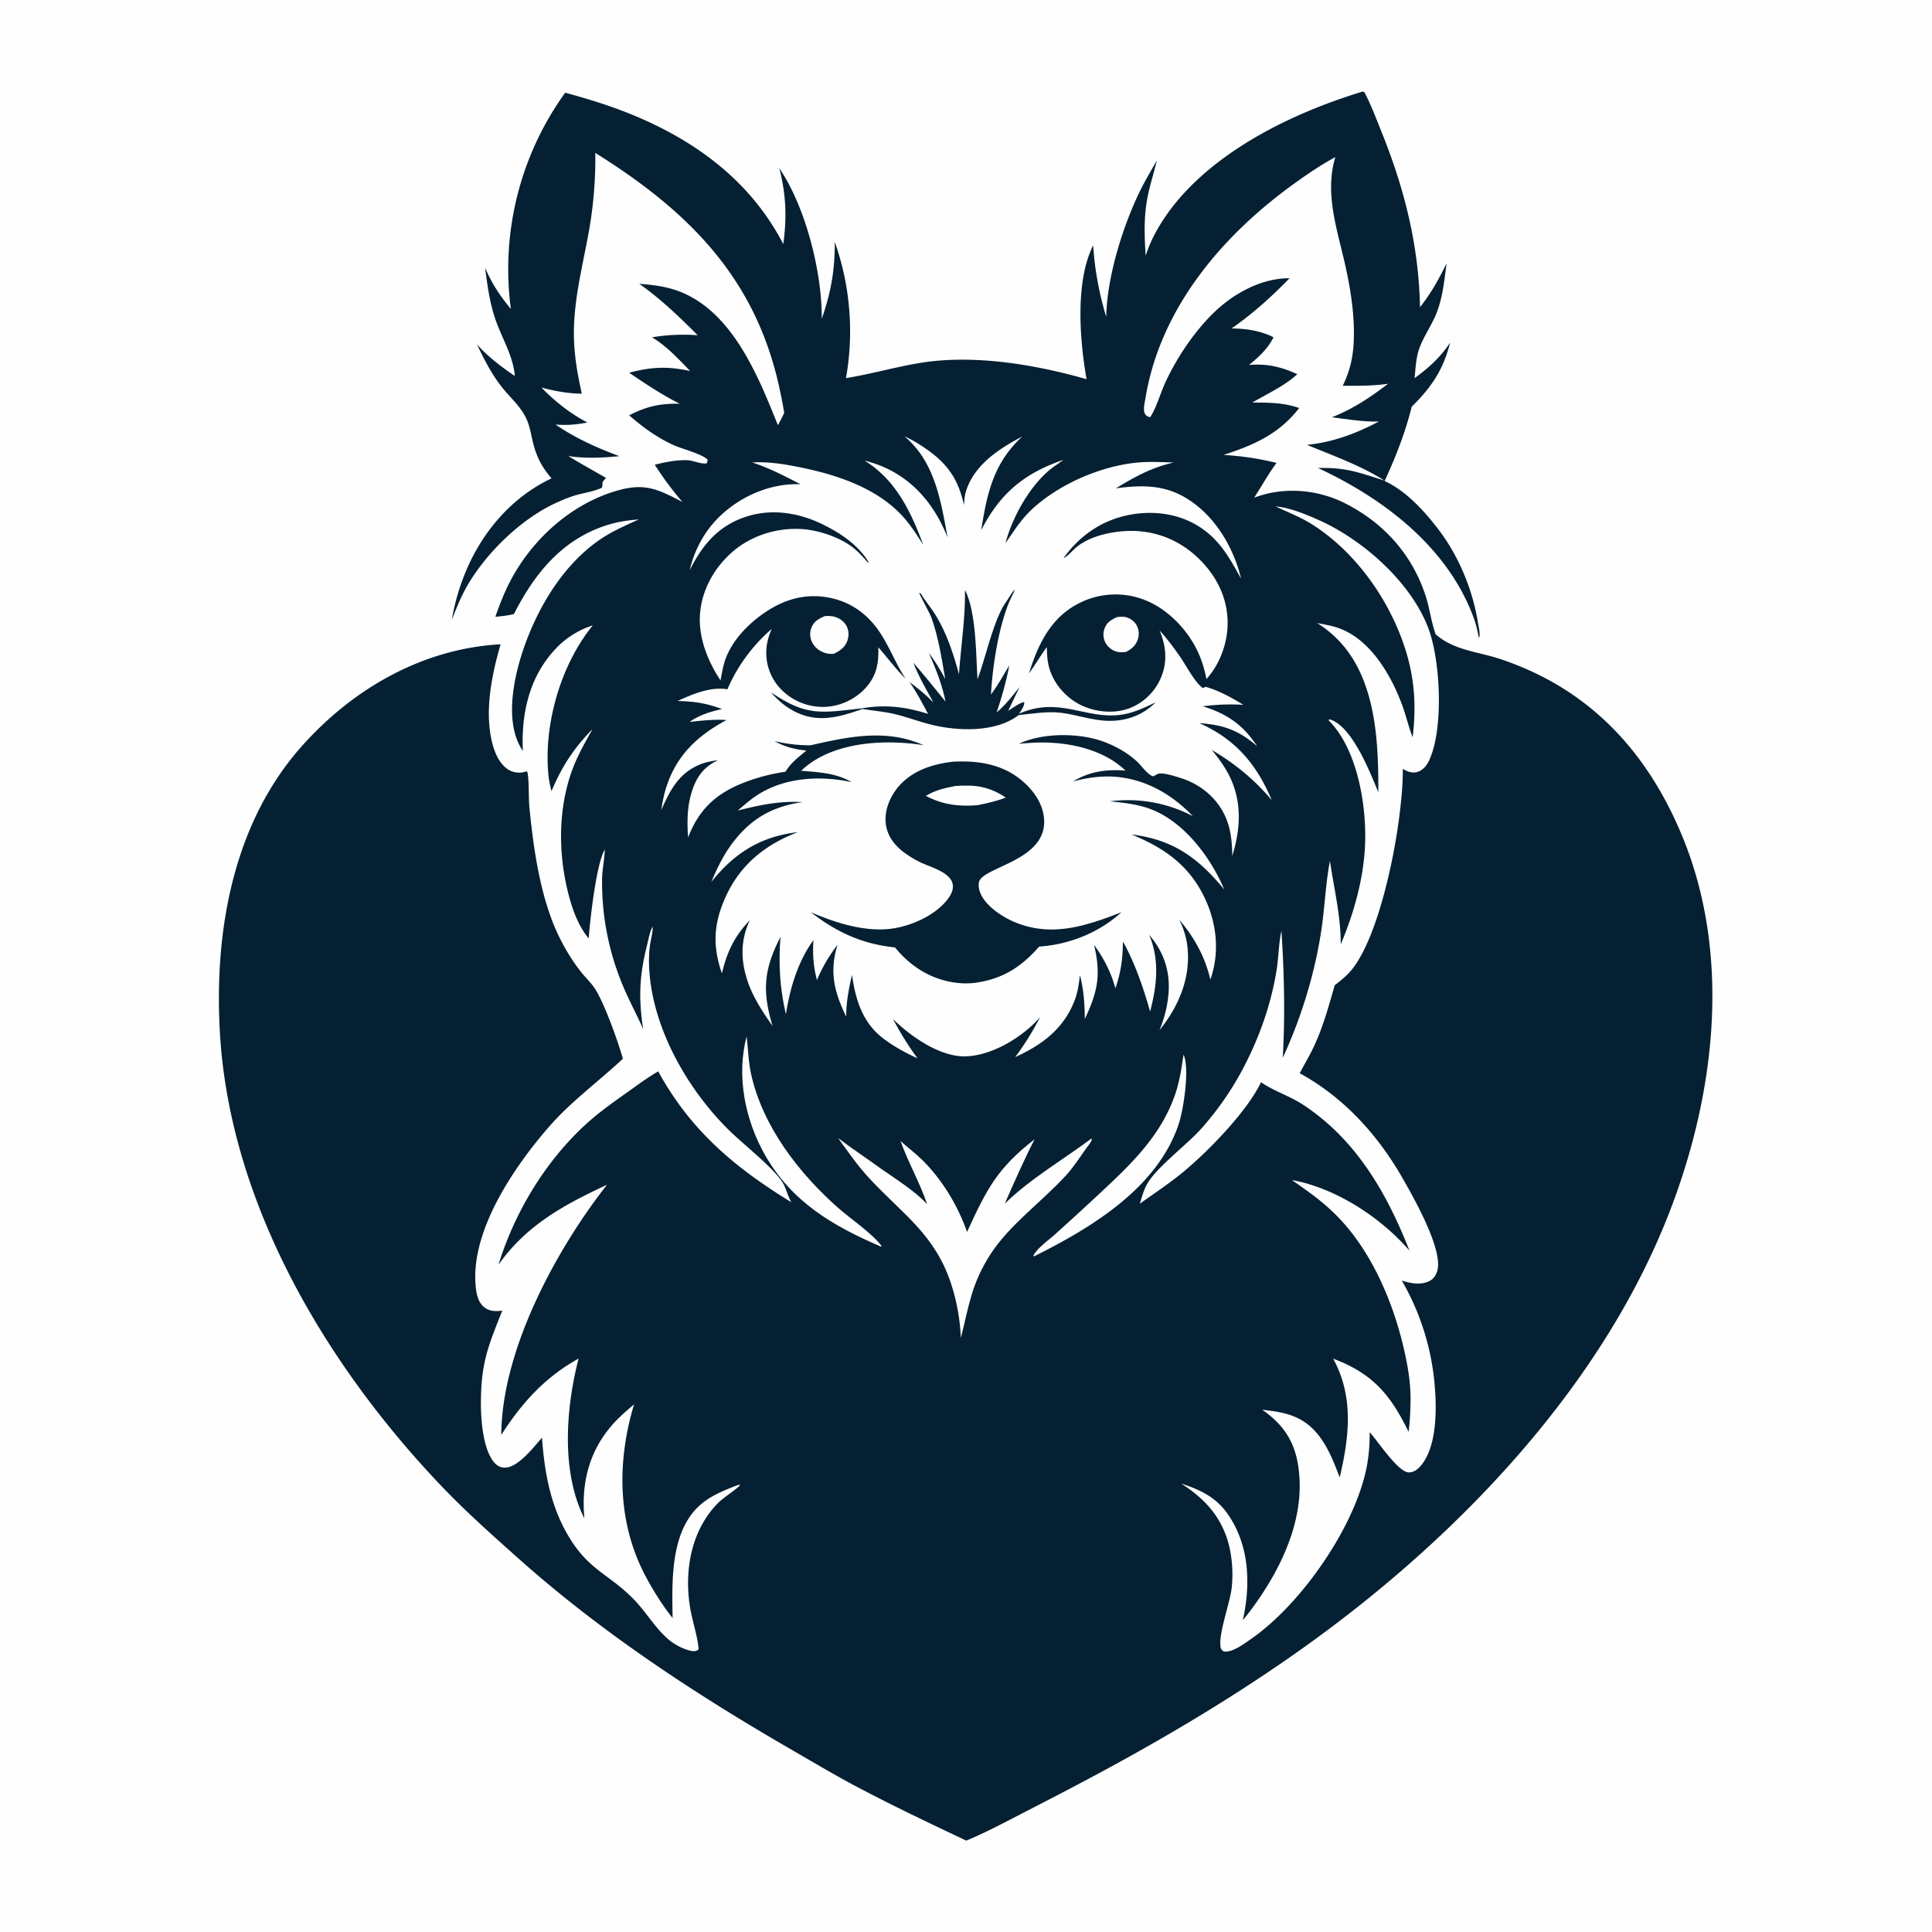 <svg version="1.1" xmlns="http://www.w3.org/2000/svg" style="display: block;" viewBox="0 0 2048 2048" width="1024" height="1024">
<path transform="translate(0,0)" fill="rgb(254,254,254)" d="M 0 0 L 2048 0 L 2048 2048 L 0 2048 L 0 0 z"/>
<path transform="translate(0,0)" fill="rgb(5,32,50)" d="M 1444.55 97.061 L 1446.3 97.669 C 1453.28 110.934 1458.73 125.569 1464.35 139.474 C 1488.81 199.969 1503.94 260.173 1505.27 325.557 C 1517.06 310.937 1525.13 295.917 1533.49 279.18 C 1531.05 296.427 1529.7 312.746 1523.76 329.35 C 1518.56 343.894 1508.76 356.693 1504.15 370.451 C 1500.92 380.074 1500.54 390.793 1499.54 400.853 C 1514.73 389.718 1526.7 378.953 1537.2 363.188 C 1529.88 392.057 1517.51 410.357 1496.5 431.118 C 1489.47 458.975 1479.79 483.833 1467.75 509.895 C 1490.7 520.512 1510.05 541.87 1525.09 561.627 C 1546.29 589.496 1560.97 624.786 1566.56 659.308 C 1567.33 664.093 1568.96 670.111 1568.31 674.874 L 1567.06 675.726 L 1568.46 677.686 L 1568.8 675.072 L 1568.42 677.681 C 1567.52 676.014 1567.73 676.721 1567.39 674.907 C 1566.15 668.265 1564.69 661.925 1562.38 655.55 C 1535.24 580.64 1467.32 528.68 1397.17 496.133 C 1426.86 495.304 1440.17 500.841 1467.52 509.403 C 1442.42 493.368 1412.92 483.008 1385.5 471.568 C 1412.78 468.859 1437.64 459.497 1461.71 446.795 C 1444.73 447.291 1428.62 444.373 1411.86 442.34 C 1434.24 433.457 1452.42 421.383 1471.42 406.812 C 1455.35 409.123 1439.54 409.023 1423.35 408.932 C 1433.18 388.797 1435.58 371.051 1435.15 348.686 C 1434.74 326.708 1431.14 304.616 1426.46 283.161 C 1418.05 244.561 1403.69 205.928 1415.49 166.549 C 1400.56 174.617 1386.26 184.319 1372.49 194.21 C 1295.75 249.31 1229.62 326.884 1214.13 422.738 C 1213.36 427.49 1211.04 435.912 1214.52 439.819 C 1215.81 441.27 1217.51 442.068 1219.39 442.108 C 1225.92 431.865 1229.51 418.438 1234.52 407.231 C 1246.27 381.005 1264.81 353.092 1285.36 332.732 C 1306.67 311.607 1336.46 294.829 1367 294.946 C 1348.46 314.029 1327.47 333.072 1305.51 348.125 C 1321.41 348.438 1335.64 350.402 1350 357.48 C 1344.15 369.511 1334.21 378.568 1324.02 386.89 C 1343.02 385.265 1357.98 388.782 1375.2 396.688 C 1361.32 409.299 1343.56 417.299 1327.5 426.707 C 1344.95 426.749 1360.51 426.733 1377.19 432.511 C 1355.78 460.162 1329.42 471.616 1297.02 482.25 C 1316.26 483.366 1334.46 486.07 1353.18 490.711 C 1344.54 502.333 1337.42 515.319 1329.53 527.481 A 278.85 278.85 0 0 1 1333.02 526.269 C 1363.34 515.977 1397.38 519.16 1425.81 533.521 C 1467.05 554.354 1497.34 588.234 1511.43 632.289 C 1515.52 645.053 1517.09 658.501 1521.4 671.151 C 1521.53 671.538 1521.67 671.923 1521.81 672.308 C 1538.75 687.324 1560 690.066 1581.08 695.817 C 1591.21 698.581 1601.17 702.253 1610.89 706.224 C 1693.92 740.142 1748.56 803.328 1782.67 884.977 C 1837.84 1017.02 1816.97 1171.07 1763.66 1299.93 C 1691.15 1475.17 1547.1 1625.91 1395.42 1736.71 C 1323.64 1789.14 1246.59 1835.62 1168.43 1877.82 C 1141.35 1892.44 1114.1 1906.53 1086.74 1920.62 C 1066.16 1931.21 1045.71 1942.23 1024.31 1951.12 C 985.563 1932.81 946.555 1914.28 908.672 1894.26 C 884.689 1881.59 861.274 1867.58 837.791 1854.01 C 736.595 1795.52 637.548 1730.42 550.096 1652.5 C 521.719 1627.22 493.329 1601.99 467.115 1574.43 C 344.868 1445.9 243.341 1274.91 233.077 1094.13 C 226.984 986.822 246.988 871.998 321.155 789.595 C 375.374 729.356 448.514 687.538 530.653 682.957 C 521.252 715.516 513.418 753.54 521.706 787.18 C 524.374 798.006 529.71 810.847 539.963 816.45 C 544.621 818.996 550.89 819.77 555.991 818.312 C 558.344 817.639 557.253 817.468 558.962 818.118 C 560.999 826.095 560.211 845.947 561.185 855.779 C 565.08 895.05 570.834 937.078 584.656 974.266 C 591.864 993.658 602.757 1013.51 615.506 1029.81 C 620.327 1035.97 626.345 1041.42 630.616 1047.99 C 640.787 1063.62 655.13 1103.98 660.27 1122.31 C 634.066 1146.84 605.49 1167.42 581.735 1194.7 C 544.952 1236.94 499.666 1303.58 504.065 1361.39 C 504.709 1369.86 506.231 1380.11 513.312 1385.74 C 519.025 1390.27 525.62 1390.2 532.483 1389.32 C 517.124 1427.55 509.712 1445.64 509.776 1488.42 C 509.801 1505.46 512.191 1539.52 525.508 1551.92 C 528.561 1554.76 532.235 1556.05 536.396 1555.7 C 550.026 1554.53 566.19 1533.61 574.52 1523.94 C 577.174 1560.56 583.359 1595.61 602.241 1627.74 C 624.117 1664.97 645.745 1668.39 672.253 1695.78 C 684.899 1708.84 694.818 1726.13 708.586 1737.84 C 714.837 1743.15 723.608 1747.85 731.568 1749.75 C 735.355 1750.65 737.282 1750.62 740.589 1748.53 C 739.554 1734.28 733.774 1718.24 731.444 1703.7 C 725.166 1664.52 732.709 1621.85 761.404 1592.99 C 767.009 1587.35 781.844 1578.02 784.614 1574.18 L 782.66 1574.01 C 766.937 1580.05 750.774 1586.35 738.756 1598.61 C 710.495 1627.45 712.376 1677.84 712.999 1715.2 C 702.778 1702.53 693.084 1687.04 685.336 1672.75 C 654.245 1615.37 653.689 1550.05 672.141 1488.66 C 663.324 1496.19 654.546 1503.75 647.099 1512.68 C 623.663 1540.78 616.175 1573.55 619.483 1609.58 C 594.462 1560.01 599.911 1492.51 613.301 1440.16 C 577.654 1459.93 553.126 1487.13 531.378 1521.05 C 531.764 1431.25 589.509 1324.53 643.448 1255.9 C 598.101 1277.01 557.877 1298.7 528.394 1340.71 C 545.463 1285.14 578.211 1230.87 621.242 1191.59 C 634.542 1179.45 649.171 1169.04 663.853 1158.66 C 674.946 1150.83 685.948 1142.45 697.752 1135.71 C 731.93 1198.33 779.133 1237.9 838.956 1274.47 C 834.726 1267.54 833.443 1259.35 829.132 1252.77 C 819.117 1237.47 788.646 1213.45 774.264 1199.52 C 729.376 1156.05 691.912 1090.68 688.229 1027.67 C 687.713 1018.85 687.839 1009.78 689.173 1001.02 C 690.108 994.888 691.998 988.644 691.904 982.426 C 691.707 982.684 691.469 982.916 691.314 983.201 C 688.652 988.078 687.244 996.577 685.879 1001.98 C 677.658 1034.55 676.797 1058.04 681.791 1091.06 C 676.161 1077.86 669.253 1065.25 663.447 1052.12 A 283.974 283.974 0 0 1 638.209 932.419 C 638.324 921.599 640.788 911.23 641.132 900.517 C 631.908 916.182 625.636 974.551 623.986 994.822 C 614.018 982.417 608.373 968.405 604.06 953.19 C 591.452 908.706 590.745 857.455 607.439 813.928 C 612.939 799.589 620.625 786.302 628.069 772.915 C 608.239 793.047 595.554 812.649 584.61 838.67 C 583.257 833.326 582.025 827.977 581.454 822.484 C 575.861 768.585 594.294 704.672 628.409 662.908 A 92.703 92.703 0 0 0 587.604 689.254 C 560.603 718.89 552.51 757.237 554.233 796.18 C 552.501 793.489 550.979 790.767 549.631 787.86 C 535.393 757.163 546.067 711.742 557.118 681.698 C 572.909 638.767 600.104 595.125 639.177 569.842 C 651.086 562.136 664.226 556.535 677.085 550.637 C 665.087 551.481 653.391 553.365 641.941 557.142 C 595.184 572.564 566.384 608.457 544.804 650.886 C 538.252 652.558 531.839 653.224 525.116 653.821 C 529.408 641.444 534.077 629.358 540.036 617.673 C 562.408 573.811 602.661 536.337 650.208 521.288 C 681.828 511.281 695.377 517.385 723.453 532.144 A 340.089 340.089 0 0 1 694.083 492.608 C 705.383 489.871 717.214 487.381 728.904 487.873 C 734.912 488.125 744.178 492.619 749.438 490.986 L 750.12 487.33 C 745.119 481.554 722.533 475.659 714.557 472.064 C 696.578 463.96 681.72 453.131 666.953 440.262 C 685.404 430.72 699.811 427.566 720.566 428.003 C 701.579 418.39 684.466 407.065 666.92 395.087 C 690.424 388.886 707.86 388.08 731.632 393.318 C 718.777 380.134 707.087 367.195 691.189 357.593 C 707.507 354.798 723.061 354.23 739.557 355.37 C 720.337 335.996 699.96 316.519 677.595 300.832 C 693.709 302.092 708.986 304.004 723.967 310.483 C 777.893 333.808 804.205 399.964 824.587 450.678 C 827.138 446.425 829.229 442.074 831.306 437.582 A 504.199 504.199 0 0 0 825.101 406.348 C 798.716 291.777 727.568 222.392 631.047 162.092 A 444.502 444.502 0 0 1 625.07 240.546 C 618.797 277.162 608.748 313.57 608.363 350.962 C 608.128 373.781 611.77 395.166 616.757 417.298 C 602.451 417.209 587.665 414.512 573.893 410.784 C 588.467 425.674 604.184 438.153 622.629 447.89 C 611.148 450.066 600.524 451.073 588.868 450.001 C 609.365 464.198 633.204 474.926 656.559 483.547 C 638.594 485.295 620.256 486.246 602.366 483.397 C 615.501 491.494 629.056 498.88 642.409 506.609 C 636.203 513.436 639.995 510.377 638.055 517.001 C 630.08 520.823 620.282 522.235 611.725 524.554 C 604.676 526.465 597.778 529.361 591.113 532.314 C 554.246 548.648 517.805 583.604 496.966 618.105 C 489.536 630.405 484.18 643.578 479.024 656.937 A 222.423 222.423 0 0 1 489.993 615.489 C 506.882 568.883 539.558 528.316 584.662 507.093 C 572.699 493.203 567.478 481.377 563.71 463.537 C 562.109 455.958 560.529 448.649 556.938 441.707 C 550.717 429.684 539.502 420.091 531.254 409.41 C 520.632 395.654 513.067 380.635 505.575 365.066 C 516.716 377.606 531.787 389.274 545.761 398.507 C 543.772 376.413 531.937 358.556 524.97 337.992 C 518.957 320.244 516.644 302.326 514.229 283.844 C 520.943 299.811 530.392 314.283 541.549 327.482 A 319.496 319.496 0 0 1 599.127 98.27 A 798.548 798.548 0 0 1 632.98 108.169 C 715.397 134.382 789.624 180.054 830.297 258.723 C 834.226 230.34 833.257 206.22 826.109 178.33 C 854.028 219.488 871.42 288.209 871.107 337.861 C 881.052 309.359 884.929 286.676 884.928 256.544 A 283.861 283.861 0 0 1 896.767 400.817 C 923.478 396.532 949.719 388.825 976.521 384.537 C 1032.7 375.55 1097.32 386.381 1151.81 401.974 C 1144.46 360.597 1139.61 298.16 1158.8 260.053 C 1160.59 286.824 1165.01 310.269 1172.63 335.909 C 1173.47 294.239 1189.38 242.423 1207.35 204.698 C 1212.98 192.879 1219.9 181.481 1226.29 170.047 C 1223.23 183.2 1218.98 196.077 1216.39 209.349 C 1212.37 229.868 1213.12 250.373 1214.45 271.098 A 139.452 139.452 0 0 1 1224.74 246.99 C 1266.63 169.374 1363.52 121.532 1444.55 97.061 z"/>
<path transform="translate(0,0)" fill="rgb(254,254,254)" d="M 1184.13 654.141 C 1187.02 653.889 1190.08 653.495 1192.95 654.107 C 1197.84 655.153 1202.32 658.362 1204.8 662.708 C 1207.36 667.175 1207.76 672.569 1206.22 677.444 C 1204.13 684.083 1199.44 688.221 1193.35 691.17 C 1190.05 691.356 1186.62 691.668 1183.41 690.713 C 1178.47 689.246 1174.03 685.618 1171.7 681.014 A 18.429 18.429 0 0 1 1170.84 666.302 C 1173.27 659.659 1177.99 656.937 1184.13 654.141 z"/>
<path transform="translate(0,0)" fill="rgb(254,254,254)" d="M 874.271 653.119 C 878.149 652.817 882.07 652.904 885.785 654.165 C 890.904 655.901 895.324 659.321 897.678 664.261 C 899.876 668.874 899.993 674.197 898.299 678.987 C 895.689 686.369 890.571 689.762 883.825 693.07 C 880.41 693.298 877.042 693.032 873.799 691.889 C 867.988 689.84 863.096 685.812 860.551 680.131 A 18.77 18.77 0 0 1 860.237 665.198 C 862.907 658.574 868.014 655.792 874.271 653.119 z"/>
<path transform="translate(0,0)" fill="rgb(254,254,254)" d="M 791.465 1098.73 C 793.132 1112.08 793.195 1125.07 796.128 1138.35 C 808.382 1193.81 846.428 1243.18 888.2 1280.17 C 902.258 1292.62 923.716 1306.62 934.745 1321.07 L 933.479 1321.3 C 882.729 1299.47 839.456 1274.18 811.093 1224.61 C 789.925 1187.62 780.279 1140.53 791.465 1098.73 z"/>
<path transform="translate(0,0)" fill="rgb(254,254,254)" d="M 1254.6 1117.92 C 1261.24 1132.23 1254.73 1175.58 1249.59 1191.19 C 1227.16 1259.17 1157.11 1301.36 1096.44 1331.63 L 1095.31 1331.41 C 1098.1 1324.19 1112.41 1313.88 1118.42 1308.44 A 3874.97 3874.97 0 0 0 1168.45 1262.55 C 1200.49 1232.67 1230.76 1203.08 1245.54 1160.6 C 1250.38 1146.7 1252.48 1132.42 1254.6 1117.92 z"/>
<path transform="translate(0,0)" fill="rgb(254,254,254)" d="M 1156.9 1206.92 L 1157.38 1207.39 C 1157.44 1210.14 1152.54 1215.7 1150.82 1218.13 C 1144.21 1227.52 1137.65 1237.61 1129.89 1246.08 C 1104.56 1273.74 1070.1 1298.31 1049.99 1329.49 C 1029.65 1361.03 1027.27 1383.82 1018.57 1418.21 C 1017.67 1398.86 1014.49 1380.34 1008.55 1361.89 C 991.295 1308.31 957.072 1287.56 920.626 1248.08 C 908.746 1235.22 898.714 1220.55 888.436 1206.41 C 903.322 1217.7 919.003 1228.05 934.136 1239.04 C 950.858 1250.71 968.432 1261.57 982.71 1276.25 C 974.973 1253.34 962.692 1232.21 954.577 1209.46 C 961.647 1216.03 969.468 1221.77 976.439 1228.48 C 998.143 1249.38 1015.2 1277.56 1025.11 1305.89 C 1045.7 1261.14 1056.91 1238.49 1096.7 1207.72 C 1085.23 1230 1075.2 1252.99 1065.1 1275.9 C 1092.74 1249.02 1126.17 1229.95 1156.9 1206.92 z"/>
<path transform="translate(0,0)" fill="rgb(254,254,254)" d="M 1352.28 536.859 C 1366.62 537.879 1384.59 545.35 1397.67 551.156 C 1444.53 571.963 1495.42 616.941 1513.98 665.615 C 1527.02 699.807 1530.59 772.762 1514.89 806.145 C 1512.29 811.672 1508.5 816.42 1502.47 818.28 C 1496.76 820.039 1491.98 817.769 1487.01 815.128 C 1487.16 831.673 1485.43 848.278 1483.42 864.685 C 1478.01 908.775 1461.35 988.686 1435.48 1024.59 C 1429.68 1032.64 1422.65 1038.34 1414.86 1044.42 C 1408.62 1066.12 1402.79 1087.67 1393.29 1108.26 C 1388.64 1118.34 1382.88 1127.86 1377.76 1137.7 C 1423.97 1162.88 1460.14 1202.56 1486.21 1247.96 C 1498.12 1268.71 1530.28 1324.97 1523.52 1347.32 C 1522.11 1351.94 1519.59 1355.78 1515.18 1357.98 C 1506.12 1362.5 1495.06 1360.48 1485.95 1357.4 A 266.237 266.237 0 0 1 1521.15 1472.69 C 1522.97 1496.84 1522.75 1535.38 1505.3 1554.68 C 1502.3 1558 1498.11 1560.87 1493.47 1560.83 C 1482.05 1560.74 1460.59 1527.59 1451.9 1518.2 A 187.264 187.264 0 0 1 1449.25 1552.39 C 1437.91 1616.43 1379.87 1700.27 1326.06 1737.44 C 1318.98 1742.34 1306.08 1752.27 1297.04 1750.57 C 1295.07 1748.96 1294.11 1748.1 1293.77 1745.47 C 1291.84 1730.46 1303.86 1699.68 1305.71 1682.58 A 133.086 133.086 0 0 0 1303.4 1640.75 C 1296.44 1609.85 1278.31 1589.37 1252.12 1572.62 C 1273.78 1579.75 1290.38 1587.81 1303.19 1607.49 C 1324.69 1640.51 1325.62 1680.18 1317.5 1717.46 A 357.319 357.319 0 0 0 1332.11 1698.25 C 1361.9 1655.72 1385.2 1603.21 1375.52 1550.2 C 1371.01 1525.47 1358.37 1508.4 1337.97 1494.39 C 1350.09 1495.78 1362.4 1497.33 1373.66 1502.32 C 1399.91 1513.94 1410.65 1541.08 1420.14 1566.17 C 1430.3 1523.13 1435.28 1480.37 1413.17 1440.21 C 1455.22 1455.97 1474 1478.55 1493.15 1517.76 C 1494.72 1505.97 1495.14 1494.24 1495.26 1482.37 C 1495.18 1470.61 1493.93 1459.09 1491.83 1447.52 C 1481.83 1392.49 1458.13 1331.52 1419.06 1290.84 C 1403.95 1275.1 1388.65 1264.32 1371.05 1252 L 1369.53 1250.92 C 1416.05 1259.36 1463.65 1290.46 1494.12 1325.74 C 1470 1264.55 1437.54 1207.92 1381.17 1170.97 C 1367.33 1161.89 1351.28 1156.97 1337.75 1147.91 C 1337.41 1147.69 1337.08 1147.45 1336.75 1147.22 C 1321.86 1178.33 1280.58 1220.64 1254.04 1242.54 C 1239.53 1254.5 1223.55 1265.06 1208.24 1275.98 C 1210.44 1268.86 1212.49 1261.13 1216.24 1254.65 C 1226.13 1237.51 1257.65 1213.75 1272.43 1197.49 A 321.576 321.576 0 0 0 1318.04 1132 C 1335.11 1099.45 1347.84 1063.43 1353.44 1027.04 C 1355.44 1014.06 1355.44 1000.5 1358.17 987.686 C 1358.24 987.379 1358.31 987.073 1358.38 986.766 C 1361.28 1031.96 1362.38 1076.06 1359.78 1121.29 C 1379.52 1078.77 1394.35 1030.17 1401.01 983.721 C 1404.32 960.706 1405.27 936.851 1409.53 914.06 L 1409.8 912.679 C 1414.17 942.211 1421.28 970.886 1421.28 1000.96 C 1435.73 966.775 1446.31 928.541 1447.16 891.345 C 1448.08 851.346 1438.48 794.66 1409.4 764.621 L 1408.39 763.591 L 1408.96 762.576 C 1410.03 762.712 1410.25 762.685 1411.41 763.151 C 1434.35 772.388 1452.11 818.208 1461.09 839.784 C 1461.13 809.878 1460.42 778.624 1453.88 749.376 C 1445.52 712.01 1429.03 681.073 1396.32 660.498 C 1405.65 662.261 1414.52 663.682 1423.28 667.484 C 1454.72 681.126 1475.16 717.043 1486.46 747.695 C 1490.57 758.84 1493.11 770.439 1497.47 781.502 C 1501.66 746.424 1499.35 715.678 1487.68 682.128 C 1470.21 631.968 1434.78 582.949 1389.2 554.84 C 1377.5 547.626 1364.61 542.814 1352.28 536.859 z"/>
<path transform="translate(0,0)" fill="rgb(254,254,254)" d="M 958.688 462.468 A 132.635 132.635 0 0 1 975.464 471.64 C 1001.71 488.47 1015.13 504.757 1021.82 535.288 C 1022.19 530.666 1022.47 525.912 1023.79 521.444 C 1032.14 493.116 1058.89 475.678 1083.6 462.745 C 1053.3 490.8 1046.3 522.583 1040.13 562.026 C 1060.17 522.79 1085.95 501.57 1127.36 487.423 C 1121.76 491.69 1115.77 495.186 1110.51 499.935 C 1089.55 518.842 1073.17 548.669 1065.83 575.709 C 1074.71 563.093 1082.38 550.559 1093.83 539.94 C 1122.14 513.664 1164.86 494.887 1203.16 490.596 C 1216.77 489.071 1230.53 489.819 1244.18 490.288 C 1221.09 495.375 1202.81 505.504 1182.87 517.669 C 1209.34 514.099 1233.4 513.565 1257.14 527.854 C 1287.5 546.12 1307.44 579.593 1315.61 613.365 C 1303.87 592.613 1294.66 574.752 1274.63 560.603 C 1252.7 545.105 1225.39 540.897 1199.19 545.412 C 1169.3 550.563 1144.82 567.203 1127.39 591.606 C 1131.71 589.823 1136.95 583.509 1140.7 580.327 C 1154.08 568.987 1175.34 564.039 1192.42 562.993 C 1220.25 561.288 1246.36 570.24 1267.15 588.832 C 1286.73 606.348 1299.84 629.239 1301.22 655.845 C 1302.41 678.669 1294.16 702.861 1278.91 719.83 C 1276.78 709.045 1273.51 698.276 1268.58 688.431 C 1256.54 664.406 1234.32 642.443 1208.39 634.192 A 84.921 84.921 0 0 0 1143.08 639.833 C 1113.54 655.169 1100.31 683.332 1090.77 713.748 C 1097.46 704.778 1103.03 694.962 1109.67 685.91 C 1109.84 694.899 1110.32 703.348 1113.45 711.855 C 1119.33 727.852 1132.39 741.539 1147.94 748.409 C 1163.31 755.198 1182.53 756.72 1198.23 750.377 A 59.355 59.355 0 0 0 1230.81 717.966 C 1237.7 701.395 1236.1 684.703 1229.26 668.436 C 1237.07 676.828 1243.91 686.176 1250.51 695.533 C 1256.84 704.503 1266.54 723.474 1275.08 729.397 L 1278.01 728.046 C 1292.48 732.186 1305.22 739.39 1317.98 747.134 C 1303.35 746.301 1289.51 746.832 1274.97 748.692 C 1300.99 756.741 1317.49 768.262 1332.65 791.002 C 1312.76 773.966 1297.33 768.483 1271.27 766.516 C 1309.45 783.502 1331.95 809.82 1348.1 848.136 C 1329.34 826.065 1309.39 809.65 1284.49 794.951 C 1291.24 803.121 1297.38 811.389 1302.31 820.806 C 1316.84 848.585 1315.31 878.004 1306.28 907.259 C 1306.04 891.499 1304.57 876.141 1297.16 861.944 C 1287.66 843.739 1270.96 830.795 1251.52 824.717 C 1246.09 823.018 1233.48 818.846 1228.1 820.131 C 1226.51 820.51 1224.22 822.143 1222.7 822.931 C 1217.46 822.285 1209.83 811.573 1205.68 807.634 C 1195.66 798.098 1181.93 790.505 1168.92 785.856 C 1143.26 776.693 1105.02 776.681 1080.18 788.385 C 1087.51 787.839 1094.9 787.206 1102.25 787.099 C 1133.34 786.645 1169.92 794.432 1193.01 816.845 C 1172.72 815.328 1155.13 817.69 1137.52 828.331 C 1150.16 825 1163.24 822.854 1176.34 823.134 C 1210.71 823.87 1241.14 840.693 1264.41 865.125 A 148.085 148.085 0 0 0 1176.68 849.437 C 1191.82 850.98 1207.29 852.677 1221.51 858.393 C 1256.13 872.311 1283.74 909.601 1297.77 942.933 C 1270.19 909.441 1243.51 889.918 1199.53 884.579 C 1234.35 899 1260.52 917.065 1277.12 952.063 C 1289.96 979.127 1293.07 1009.9 1283.04 1038.45 C 1277.64 1014.8 1265.92 993.416 1250.15 975.107 C 1254.75 984.445 1257.7 993.827 1258.79 1004.22 C 1262.21 1036.95 1249.32 1067.09 1229.12 1091.98 C 1234.54 1078.81 1237.82 1065.73 1238.79 1051.47 C 1240.33 1028.72 1233.09 1008.13 1218.16 990.991 C 1229.46 1017.74 1226.37 1044.92 1219.14 1072.26 C 1212.15 1047.27 1203.02 1020.83 1190.42 998.116 C 1189.95 1017.23 1188.51 1029.42 1182.39 1047.71 C 1177.68 1030.54 1170.23 1016.07 1159.79 1001.7 C 1167.2 1033.43 1163.76 1050.76 1149.97 1080.13 C 1149.77 1063.9 1148.83 1049.33 1144.75 1033.55 C 1143.76 1042.87 1142.54 1051.58 1139.19 1060.38 C 1127.71 1090.49 1104.58 1107.74 1076.19 1120.53 A 298.228 298.228 0 0 0 1102.6 1078.04 A 84.575 84.575 0 0 1 1098.55 1082.52 C 1080.31 1101.49 1049.47 1119.61 1022.47 1119.78 C 995.615 1119.94 964.937 1098.33 946.631 1080.24 C 954.414 1094.83 962.749 1108.45 972.518 1121.8 C 960.178 1116.24 947.023 1109.01 936.276 1100.81 C 914.322 1084.06 906.835 1059.72 903.182 1033.39 C 899.735 1048.21 896.958 1062.45 897.016 1077.71 C 884.384 1051.56 878.902 1030.26 887.808 1001.57 A 163.313 163.313 0 0 0 866.019 1038.92 C 862.123 1024.36 861.327 1011.64 862.301 996.607 C 845.845 1018.92 837.273 1048.05 833.113 1075.07 C 826.62 1047.55 825.166 1021.3 827.366 993.19 C 809.569 1027.52 807.825 1050.76 818.984 1087.69 C 808.798 1073.09 798.953 1058.42 792.987 1041.5 C 785.127 1019.2 784.581 997.005 794.868 975.478 C 778.563 992.317 770.635 1009.22 765.251 1031.77 C 754.983 1002.23 756.498 978.339 769.605 949.818 C 785.008 916.301 811.753 894.949 845.802 882.136 L 844.545 882.28 C 805.788 886.924 777.848 904.854 754.086 934.916 C 759.982 920.43 766.924 906.415 776.328 893.853 C 795.748 867.913 818.913 854.734 850.898 850.253 C 826.181 848.938 805.797 853.21 782.037 859.232 C 788.725 853.508 795.385 847.591 802.787 842.797 C 832.062 823.835 869.596 821.983 902.792 829.076 C 885.734 819.221 868.324 818.724 849.139 817.023 C 852.148 814.363 855.228 811.697 858.498 809.36 C 891.436 785.824 940.447 783.861 978.995 789.934 C 939.489 772.196 899.151 780.95 859.159 790.051 C 845.814 790.072 834.035 788.584 821.028 785.618 C 831.094 791.46 843.312 794.634 854.871 795.535 C 846.21 802.923 838.68 808.164 832.642 818.088 A 198.774 198.774 0 0 0 782.691 832.039 C 755.904 843.783 739.87 860.637 729.394 887.776 C 728.243 870.212 728.325 853.326 734.258 836.51 C 739.451 821.789 747.082 812.553 761.13 805.772 C 754.947 806.687 748.748 807.752 742.902 810.035 C 719.777 819.068 710.454 837.412 700.94 858.706 C 702.141 851.265 703.445 843.758 705.642 836.538 C 716.338 801.381 738.703 780.159 770.127 763.273 C 756.926 762.399 744.064 763.851 730.964 765.276 C 741.429 757.92 752.968 754.407 765.313 751.612 C 748.954 745.396 735.604 743.459 718.225 743.085 C 734.256 735.756 753.135 727.689 771.106 730.69 C 781.269 706.567 798.192 683.733 818.026 666.719 C 814.266 675.301 812.099 683.611 812.307 693.003 A 54.904 54.904 0 0 0 829.137 731.871 A 61.92 61.92 0 0 0 873.843 749.318 A 61.941 61.941 0 0 0 917.314 729.522 C 929.286 716.493 931.563 703.099 931.08 686.151 C 940.744 697.148 949.482 709.144 959.93 719.402 C 949.474 703.613 942.97 685.686 932.496 670.091 C 919.571 650.847 901.878 638.045 878.998 633.571 C 854.222 628.725 831.7 635.151 811.041 649.126 C 793.49 660.998 776.658 678.127 769.167 698.327 C 766.477 705.58 765.277 713.653 763.778 721.239 C 750.511 701.225 740.569 676.816 741.938 652.439 C 743.401 626.388 756.593 602.442 776.014 585.352 C 796.211 567.577 823.96 559.005 850.664 560.887 C 867.371 562.065 888.086 568.89 901.782 578.6 C 908.911 583.654 914.747 590.321 920.468 596.849 L 920.345 595.07 C 909.013 577.501 892.302 566.1 873.941 556.777 C 848.156 543.686 818.419 538.543 790.48 547.854 C 760.975 557.687 744.618 577.679 731.076 604.517 C 736.477 581.549 747.85 561.138 765.334 545.148 C 787.626 524.761 818.383 512.059 848.638 513.32 C 831.659 504.664 815.652 496.152 797.413 490.228 C 814.684 489.144 832.85 492.201 849.75 495.707 C 888.693 503.785 930.329 517.724 957.633 548.101 C 965.686 557.06 972.041 567.385 978.645 577.423 C 965.43 542.015 949.479 508.49 916.266 488.128 C 922.833 489.907 929.252 491.885 935.521 494.553 C 969.139 508.864 991.164 536.194 1004.44 569.613 C 997.306 530.423 990.84 489.327 958.688 462.468 z"/>
<path transform="translate(0,0)" fill="rgb(5,32,50)" d="M 1036.21 720.051 C 1044.88 696.639 1050.36 669.281 1061.06 647.187 C 1063.51 642.132 1067 637.421 1070.06 632.714 C 1071.64 630.274 1073.4 626.628 1075.84 625.102 C 1073.21 631.022 1070.08 636.835 1067.86 642.907 C 1057.48 671.291 1052.3 706.009 1050.42 736.189 C 1057.86 726.642 1063.54 715.621 1069.91 705.34 C 1066.63 722.519 1062.1 738.603 1056.52 755.165 C 1065.9 747.344 1073.2 737.731 1080.81 728.248 C 1076.78 736.665 1072.67 745.053 1068.73 753.515 C 1072.56 751.187 1081.66 744.182 1085.72 744.397 C 1086.07 748.522 1082.48 753.26 1080.18 756.578 C 1123.01 737.643 1151.12 763.157 1188.95 757.577 C 1201.8 755.681 1213.46 750.08 1225.05 744.507 C 1211.6 757.914 1194.93 764.173 1176.04 764.129 C 1158.63 764.089 1142.48 757.851 1125.38 755.663 C 1110.29 753.732 1094.83 756.498 1079.79 758.035 C 1079.5 758.263 1079.21 758.496 1078.91 758.718 C 1054.87 776.461 1015.91 775.108 988.085 768.422 C 974.797 765.23 961.995 760.194 948.681 757.01 C 937.252 754.276 925.702 753.393 914.141 751.539 C 898.713 757.102 882.294 762.369 865.707 761.005 C 846.234 759.403 829.762 748.5 817.248 733.873 C 855.113 759.807 870.835 755.612 913.991 750.821 C 937.728 746.519 960.941 749.331 983.77 756.74 C 977.599 745.281 971.708 733.555 964.029 723.009 C 973.199 729.657 981.521 736.51 989.463 744.58 C 981.883 731.062 973.737 716.985 968.207 702.505 C 979.998 716.087 991.044 729.792 1002.32 743.771 C 998.685 725.617 992.064 709.061 984.643 692.183 C 991.372 701.002 996.847 710.082 1002 719.883 C 998.163 697.618 994.855 675.609 987.161 654.253 C 985.649 650.057 974.029 629.168 974.179 627.906 L 976.396 630.073 L 975.476 629.906 L 975.791 628.598 C 975.961 628.912 976.121 629.233 976.302 629.541 C 980.838 637.252 987.021 644.221 991.749 651.964 C 1003.64 671.431 1010.6 692.76 1016.54 714.622 C 1018.63 684.76 1023.38 655.401 1022.94 625.351 C 1034.95 649.3 1034.48 692.833 1036.21 720.051 z"/>
<path transform="translate(0,0)" fill="rgb(5,32,50)" d="M 1011.06 807.39 C 1032.43 806.345 1054.18 808.801 1072.86 820.021 C 1087.63 828.893 1101.96 844.2 1105.75 861.411 C 1116.67 910.958 1044.85 917.706 1038.12 933.97 C 1036.73 937.328 1037.65 942.567 1038.88 945.84 C 1044 959.507 1060.81 970.907 1073.69 976.626 C 1113.47 994.29 1150.7 981.845 1188.79 967.007 C 1165.23 988.612 1133.31 1001.34 1101.55 1003.41 C 1084.09 1023.4 1065.32 1036.33 1038.77 1040.99 C 1030.9 1042.56 1022.59 1042.78 1014.62 1041.89 C 988.012 1038.92 965.359 1024.87 948.768 1004.32 C 914.216 1000.74 886.958 988.353 859.545 967.007 C 885.751 978.278 917.183 988.347 945.884 984.319 C 966.653 981.405 992.392 969.836 1005.06 952.532 C 1008.22 948.21 1010.92 942.943 1009.92 937.421 C 1007.56 924.368 985.814 919.09 975.485 914.03 A 110.69 110.69 0 0 1 958.127 903.463 C 948.109 895.891 940.489 886.027 938.981 873.24 C 937.382 859.678 942.881 845.773 951.268 835.267 C 965.733 817.148 988.798 809.641 1011.06 807.39 z"/>
<path transform="translate(0,0)" fill="rgb(254,254,254)" d="M 1012.48 833.212 C 1033.5 831.607 1048.39 833.545 1066.26 845.531 C 1056.54 849.037 1046.68 851.524 1036.54 853.492 C 1017.13 855.248 998.833 853.037 981.491 843.646 C 991.304 837.627 1001.3 835.363 1012.48 833.212 z"/>
</svg>